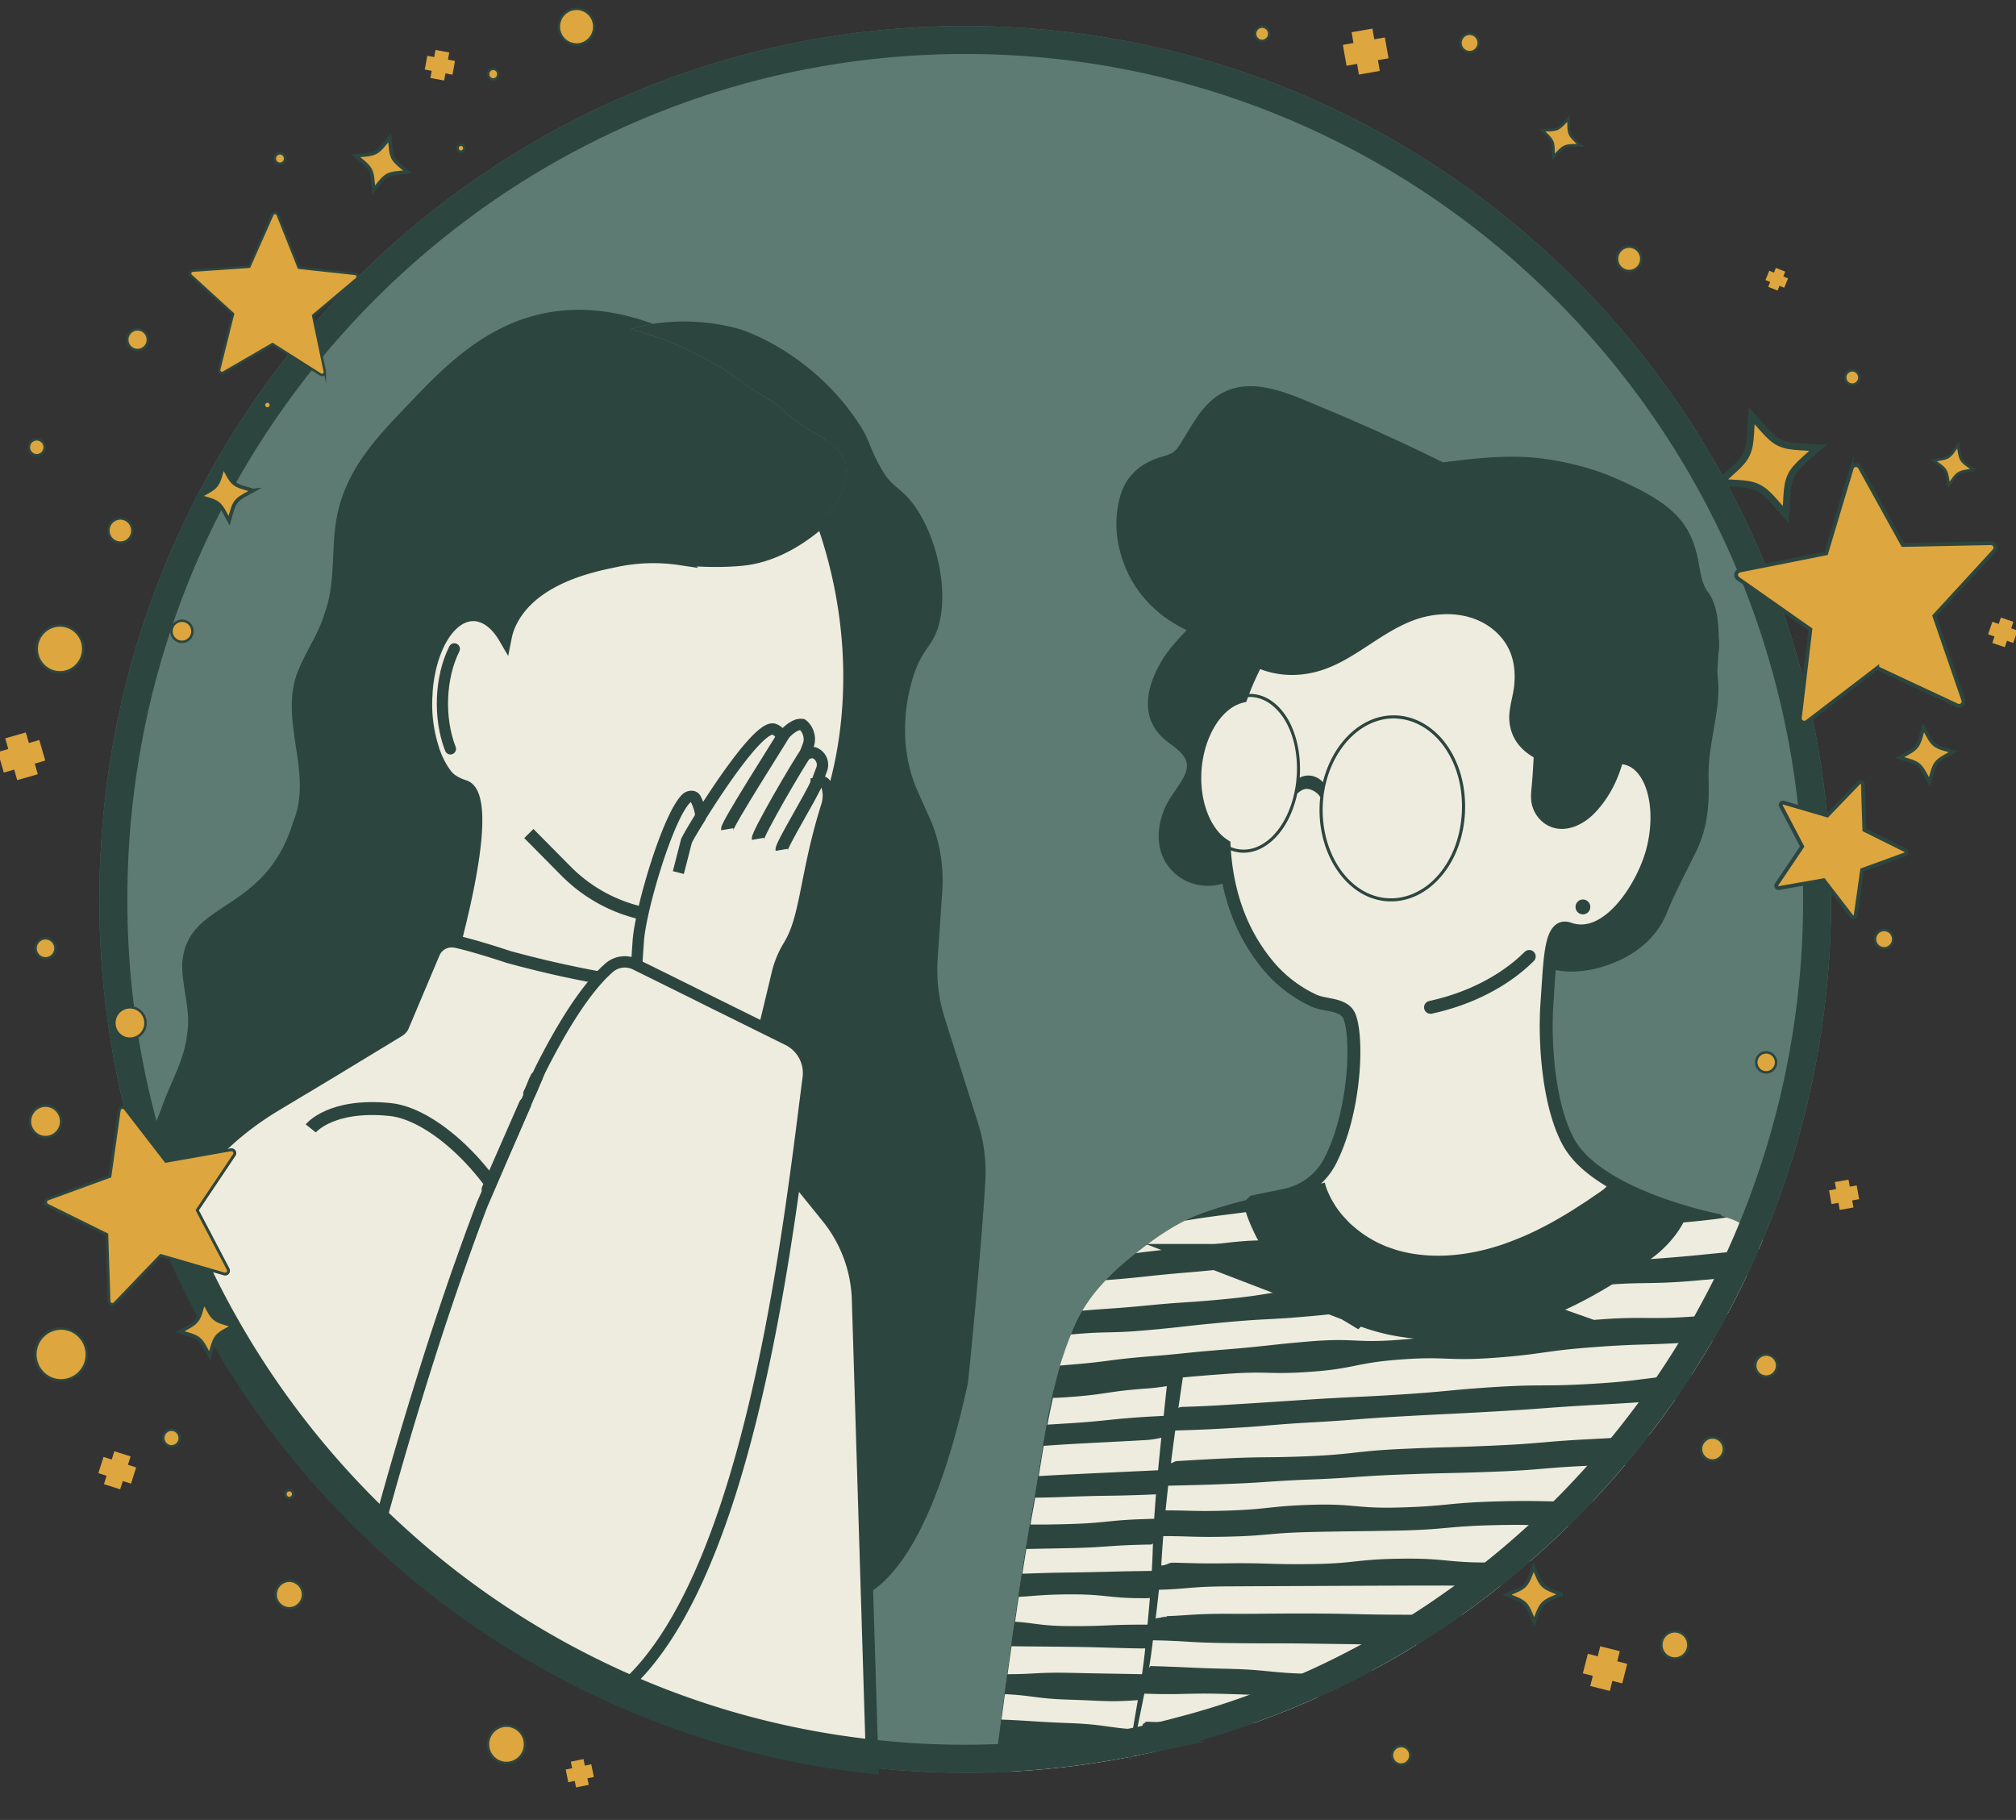 <?xml version="1.0" encoding="UTF-8"?> <svg xmlns="http://www.w3.org/2000/svg" fill="none" viewBox="0 0 72 65"><rect x="0" y="0" width="72" height="65" fill="#333333" stroke="none"/><g clip-path="url(#a)"><path d="M65.397 32.121c0 4.316-.87 8.425-2.443 12.165v.002c-.042.106-.088.21-.136.316-.136.32-.28.635-.43.95-.216.463-.445.918-.688 1.368A31.37 31.37 0 0 1 59.815 50c-.293.425-.6.842-.918 1.251a27.29 27.29 0 0 1-.862 1.072c-.368.439-.753.87-1.148 1.287-.286.307-.58.606-.878.894-.44.433-.894.853-1.359 1.254-.341.3-.691.59-1.046.87-.454.364-.916.71-1.388 1.042-.532.377-1.073.738-1.629 1.077-.512.318-1.035.622-1.57.905-.64.347-1.294.67-1.961.969-.747.34-1.51.646-2.288.92a28.14 28.14 0 0 1-2.453.757c-.544.148-1.097.278-1.655.39-.005.003-.01.003-.013.003-.088.02-.176.035-.264.052-.006.002-.008.002-.014.002a30.38 30.38 0 0 1-5.896.569c-1.121 0-2.229-.06-3.318-.18a30.37 30.37 0 0 1-9.303-2.53 30.83 30.83 0 0 1-8.43-5.635 31.187 31.187 0 0 1-8.416-13.362A31.363 31.363 0 0 1 3.55 32.12C3.549 14.895 17.395.93 34.473.93s30.924 13.966 30.924 31.192Z" fill="#5E7B73"></path><path d="M12.478 24.118a5.114 5.114 0 0 1-.267-1.617 5.418 5.418 0 0 1 .1-1.103c-.063.938-.001 1.854.167 2.72ZM35.19 42.193c-.128 2.256-.59 7.061-.633 7.259-3.093 14.125-9.36 6.416-10.579-2.45l-2.105-7.651c.02-.625.157-2.475 1.517-4.216a7.145 7.145 0 0 1 3.352-2.363c1.406-.401 2.052-1.933 2.621-3.282.064-.151.181-.442.315-.854.36-1.117.83-3.142.617-5.778a16.73 16.73 0 0 0-.93-4.286 2.98 2.98 0 0 0 .091-.097c.569-.622.903-1.344.713-2.025-.141-.302-.39-.533-.678-.732a3.958 3.958 0 0 0-.283-.189c-.59-.32-1.065-.708-1.559-1.16a10.11 10.11 0 0 1-1.244-.803c-.237-.17-1.833-1.303-3.88-1.806.237-.084.506-.148.795-.194a7.403 7.403 0 0 1 3.096.188s2.226.655 3.932 2.914c.408.54.558.856.558.856.181.369.248.649.531 1.147.078.129.139.248.24.38.216.277.44.411.662.632.943.937 1.583 3.091 1.204 4.585-.23.902-.648.84-.995 2.13a6.467 6.467 0 0 0-.217 1.99c.04.665.19 1.306.443 1.874l.438.977c.352.776.505 1.705.438 2.642l-.16 2.328c-.051.738.032 1.47.245 2.133l1.204 3.799c.203.638.291 1.338.251 2.052Z" fill="#2D453F"></path><path d="M29.678 28.636c-.134.412-.251.703-.315.854-.569 1.349-1.215 2.88-2.621 3.282a13.071 13.071 0 0 1-.086-.587c1.239-.805 2.29-2.036 3.022-3.549ZM29.458 18.475a8.116 8.116 0 0 0-.513-.8c.438-.64.689-1.34.547-1.957.289.199.537.43.678.732.19.681-.144 1.403-.712 2.025ZM45.566 29.703c-.482.814-1.085 1.69-2.063 1.896-.978.206-1.943-.427-2.098-1.426-.07-.463.024-.942.22-1.362.183-.4.495-.729.682-1.122.336-.72-.425-.974-.839-1.397-.759-.777-.487-1.819.004-2.66.711-1.212 2.203-2.005 2.502-3.434.107-.506.762-.744 1.2-.59.526.181.694.708.588 1.21a3.04 3.04 0 0 1-.174.557c.092.033.185.066.25.108.255.172.444.425.524.724.151.567-.076.996-.281 1.503-.367.917.057 1.975.155 2.91.124 1.127-.091 2.11-.67 3.083ZM61.324 25.305c-.112.844-.329 1.641-.303 2.503.03.927-.037 1.77-.443 2.599-.355.735-.73 1.413-1.037 2.173-.351.874-1.047 1.453-1.874 1.792-.802.337-1.841.486-2.658.093-1.022-.493-.832-1.68-.533-2.578a5.384 5.384 0 0 1 2.754-3.116c.005-.195.01-.395.006-.597a67.627 67.627 0 0 0-.048-1.863 1.234 1.234 0 0 1-.559-.265c-.43-.354-.757-.958-1.086-1.402-.443-.6-.11-1.7.681-1.715.259-.006.52.005.775.043.04-.074.097-.15.162-.219.303-.323.84-.41 1.222-.167a5.862 5.862 0 0 1-.386-.58c-.378-.676-.575-1.387-.476-2.17.172-1.366 2.194-1.044 2.022.327-.1.8.803 1.541 1.182 2.157.568.925.74 1.903.599 2.985Z" fill="#2D453F"></path><path d="m29.457 18.476-.091.097c-.678.705-1.642 1.27-2.45 1.486-.913.242-1.54.075-2.344-.038a6.908 6.908 0 0 0-2.43.065c-.843.161-3.058.587-3.832 2.178a2.042 2.042 0 0 0-.176.539c-.024-.038-.049-.076-.073-.11-.253-.378-.565-.63-.91-.704a.198.198 0 0 0-.043-.01 1.335 1.335 0 0 0-.181-.014c-.569.006-1.073.504-1.385 1.271l-.06.156c-.068.2-.127.412-.17.636a4.065 4.065 0 0 0-.045.26c-.024.17-.04.346-.051.523-.003.105-.005.21-.005.318.005.592.104 1.147.267 1.618.002.005.002.01.005.016.168.48.406.873.686 1.136.093.09.19.162.293.218a1.81 1.81 0 0 1 .177-.002h.002c.345.005.905.073 1.41.452.24.178.555.49.835 1.204.382.966.313 1.699.166 4.639-.062 1.222-.067 1.451-.056 1.81.034 1.246.235 1.607.285 2.021.019.151.016.31-.021.523-.203 1.122-.745 1.736-1.321 2.587-.024.038-.051.075-.078.118 0 .002 0 .003-.002.003a9.35 9.35 0 0 0-.412.679v.002c-.312.58-.608 1.293-.835 2.273-.053.226-.101.487-.192.783-.003.003-.003.008-.006.011l-.074.213c-.075.199-.174.414-.307.635a3.89 3.89 0 0 1-.425.585c-.176.204-.373.39-.584.568-.393.328-.841.627-1.324.945l-.008.005c-.211.137-.427.28-.649.43-2.21 1.783-4.372 1.492-5.293-1.265-.104-.285-.312-.433-.566-.53a30.216 30.216 0 0 1-1.292-2.762 29.045 29.045 0 0 1-.886-2.437c.27-.824.638-1.664.822-2.2.299-.805.753-1.564.849-2.442.157-.883-.187-1.69-.171-2.553.168-2.312 2.952-1.712 3.972-5.08.667-1.626-.376-3.35.048-5.019.235-.85.809-1.535 1.062-2.393.403-1.091.235-2.217.42-3.331.304-1.834 1.489-3.008 2.666-4.243 1.028-1.075 2.384-2.496 4.306-3.046 1.535-.439 3.04-.212 4.34.267-.288.046-.558.11-.796.194 2.048.503 3.644 1.637 3.882 1.806.424.31.82.58 1.244.803.494.452.969.84 1.559 1.16.096.06.192.121.282.189.289.199.537.43.678.732.19.681-.144 1.403-.712 2.025Z" fill="#2D453F"></path><path d="m60.39 47.316-2.356 2.58a2.861 2.861 0 0 1-2.475 1.94l-7.662.611a2.846 2.846 0 0 1-2.424-1.033l-2.543-3.096a2.897 2.897 0 0 1 .286-3.975l1.436-1.308.12-.116 1.133-.234a2.345 2.345 0 0 0 1.615-1.248c.856-1.7.988-4.247.688-5.102-.173-.496-.834-.402-1.274-.594a4.703 4.703 0 0 1-1.772-1.42c-.945-1.207-1.368-2.644-1.445-4.13-.682-.434-1.11-1.491-1.038-2.66.081-1.325.78-2.444 1.655-2.657.854-2.369 3.205-5.697 6.344-5.639 2.175.042 3.758 1.656 4.378 2.4 1.171 1.407 2 3.334 2.326 5.523.233-.096.473-.124.705-.07.903.227 1.33 1.667.952 3.219-.324 1.326-1.615 3.358-3 2.867-.678-.24-.677 1.066-.788 2.615-.109 1.515.072 3.733.767 5.001 1.07 1.952 5.281 2.784 5.281 2.784.314.678-.67 3.036-.908 3.742Z" fill="#EEECDE" stroke="#2D453F" stroke-width=".462" stroke-miterlimit="10"></path><path d="M61.367 23.376a2.059 2.059 0 0 0 .013-.656c-.006-.589-.082-1.217-.422-1.63l-.057-.101c-.165-.328-.192-.692-.265-1.044-.1-.469-.259-.91-.55-1.292-.54-.71-1.452-1.148-2.24-1.507-.837-.385-1.735-.62-2.644-.753-1.051-.15-2.094-.07-3.14.056-.179.023-.354.043-.533.062a69.73 69.73 0 0 0-4.286-1.948c-1.293-.539-2.88-1.337-4.077-.166-.374.366-.614.814-.887 1.255-.26.423-.31.53-.764.655-.72.204-1.273.635-1.5 1.382a3.748 3.748 0 0 0-.02 1.981c.357 1.398 1.315 2.394 2.615 2.94.31.127.634.227.926.395.3.167.56.394.848.576.692.44 1.444.606 2.254.488 1.471-.214 2.463-1.382 3.802-1.899 1.047-.404 2.345-.327 3.136.551.45.498.565 1.109.502 1.766-.047.444-.225.884-.165 1.33.053.432.259.781.595 1.05.085.069.174.128.265.18-.016.313-.034.626-.061.938-.02.238-.057.477-.008.716.08.39.36.726.738.85.539.177 1.11-.108 1.487-.49.564-.573.928-1.33 1.098-2.132 1.066-.024 1.973-.681 2.538-1.567.14-.103.274-.217.385-.357.347-.436.395-.995.413-1.534l.004-.095Z" fill="#2D453F"></path><path d="M19.235 51.75c.243-2.965.056-5.413-.568-7.334-.744-2.292-3.064-4.618-4.73-4.789-2.134-.218-2.837.675-2.837.675" fill="#EEECDE"></path><path d="M19.235 51.75c.243-2.965.056-5.413-.568-7.334-.744-2.292-3.064-4.618-4.73-4.789-2.134-.218-2.837.675-2.837.675" stroke="#2D453F" stroke-width=".462" stroke-miterlimit="10"></path><path d="M26.672 39.01c-.016-.019-.035-.038-.048-.056a6.619 6.619 0 0 1-.221-.253 7.912 7.912 0 0 1-.56-.776 6.857 6.857 0 0 1-.43-.762 8.09 8.09 0 0 1-.588-1.556c-.259-.953-.374-1.998-.342-3.14.514.077 1.35.113 2.173-.282.41-.197.743-.465.88-.576.269-.218.482-.458.899-.927.731-.825.875-1.09.928-1.192.156-.3.226-.58.315-.854.36-1.117.83-3.142.616-5.778a16.73 16.73 0 0 0-.928-4.286c-1.255 1.12-2.307 1.343-2.83 1.4-1.092.115-2.26-.02-2.26-.02a6.44 6.44 0 0 0-2.342.084c-.82.167-2.957.611-3.716 2.205a2.067 2.067 0 0 0-.157.45c-.008.03-.013.062-.019.092-.243-.418-.55-.703-.891-.795a.768.768 0 0 0-.264-.035c-.55.011-1.039.512-1.346 1.282-.018.051-.04.102-.059.156a4.5 4.5 0 0 0-.17.636 4.11 4.11 0 0 0-.046.26 4.611 4.611 0 0 0-.05.523 5.172 5.172 0 0 0 .235 1.928l.002.019c.122.361.281.674.468.918.166.217.417.334.675.42.343.115.867.96-.44 5.887.484.628 1.208.563 1.822.272.344.775.662 1.469.865 2.158.222.738.31 1.473.16 2.294-.373 2.06-1.842 2.412-2.6 5.673-.098.423-.184.985-.57 1.645a4.386 4.386 0 0 1-.75.945c-.436.42-.951.78-1.523 1.171l.14.025 1.067.19 10.237 1.834 1.094.197-.17-2.24.435-1.06 1.279-4.495-.97-3.58Z" fill="#EEECDE" stroke="#2D453F" stroke-width=".462" stroke-miterlimit="10"></path><path d="M31.155 63.133c-3.28-.35-6.41-1.22-9.303-2.528a30.831 30.831 0 0 1-8.43-5.636 31.192 31.192 0 0 1-7.53-10.925l.129-.326c.659-1.675 1.98-3.143 3.84-4.26l2.027-1.217 2.344-1.424a.418.418 0 0 0 .146-.143l1.11-2.628a.696.696 0 0 1 .762-.42.23.23 0 0 1 .042.006c.734.164 1.863.544 1.863.544a38.085 38.085 0 0 0 2.627.622l.611.12 1.319.264.558.11 1.556.313.36.073 1.18.234c.371.076.63.334.571.574l-.013.05-.11.464-.41 1.702-.105.43c-.04.186.1.388.358.504l.163.075-.053.31c.09.113.181.223.27.337l.002.002c.456.566.91 1.126 1.364 1.691.384.477.769.95 1.153 1.427a4.923 4.923 0 0 1 1.09 2.983l.32 10.474.189 6.198Z" fill="#EEECDE" stroke="#2D453F" stroke-width=".444" stroke-miterlimit="10"></path><path d="m18.887 29.77 1.328 1.341a5.534 5.534 0 0 0 2.778 1.519l2.129.453" stroke="#2D453F" stroke-width=".462" stroke-miterlimit="10"></path><path d="M19.235 51.75c.243-2.965.056-5.413-.568-7.334-.744-2.292-3.064-4.618-4.73-4.789-2.134-.218-2.837.675-2.837.675" fill="#EEECDE"></path><path d="M19.235 51.75c.243-2.965.056-5.413-.568-7.334-.744-2.292-3.064-4.618-4.73-4.789-2.134-.218-2.837.675-2.837.675" stroke="#2D453F" stroke-width=".462" stroke-miterlimit="10"></path><path d="M29.15 27.997c0 .003.003.005.003.005.363-.317.522.306.378.763-.774 2.45-.735 4.01-1.365 5.015a3.498 3.498 0 0 0-.423 1.056c-.01.048-.022.096-.034.145l-.468 1.95-.003.003c-.34.061-3.618.625-4.397-.776-.191-.338-.146-1.077-.046-2.542.08-1.157 1.064-4.468 1.714-5.098.095-.092.275-.11.333.009.126.256.181.454.186.625.774-1.246 2.174-3.293 2.624-3.104.133.05.226.155.268.282 0 .002.003.001.003.001.166-.198.328-.34.482-.41a.434.434 0 0 1 .25-.044c.209.156.306.48.216.726l-.141.378c.12-.08.238-.117.35-.095.236.089.355.354.265.59l-.194.521Z" fill="#EEECDE" stroke="#2D453F" stroke-width=".405" stroke-miterlimit="10"></path><path d="M25.973 29.616c-.027-.158 1.905-3.172 2.018-3.38M27.069 29.959c-.028-.158 1.44-2.694 1.746-3.108M27.916 30.352c-.027-.159 1.076-1.942 1.252-2.396" stroke="#2D453F" stroke-width=".439" stroke-miterlimit="10"></path><path d="m24.227 31.164.291-1.135c.054-.115.246-.45.512-.875" fill="#EEECDE"></path><path d="m24.227 31.164.291-1.135c.054-.115.246-.45.512-.875" stroke="#2D453F" stroke-width=".405" stroke-miterlimit="10"></path><path d="M28.864 38.502c-.12.918-.267 2.144-.462 3.549-.462 3.382-1.188 7.819-2.429 11.6-.998 3.039-2.328 5.656-4.121 6.954a30.83 30.83 0 0 1-8.43-5.636 146.448 146.448 0 0 1 1.908-6.51v-.003a124.117 124.117 0 0 1 1.009-3.024c.027-.072.051-.142.075-.212.003-.003.003-.008.005-.01a85.42 85.42 0 0 1 .804-2.198l.318-.735.397-.926.508-1.171.002-.006.47-1.093.003-.005.36-.835.003-.005c.718-1.43 1.43-2.58 2.108-3.317.118-.13.235-.243.35-.345a.853.853 0 0 1 .95-.132l.048.024.852.42 1.201.595.393.197 1.737.859.369.183.822.407c.523.244.827.802.75 1.375Z" fill="#EEECDE" stroke="#2D453F" stroke-width=".405" stroke-miterlimit="10"></path><path d="m17.42 42.473 1.335-3.046" stroke="#2D453F" stroke-width=".439" stroke-miterlimit="10" stroke-linecap="round"></path><path d="M18.906 39.054c.097-.175.16-.404.257-.579l-.257.579Z" fill="#EEECDE"></path><path d="M18.906 39.054c.097-.175.16-.404.257-.579" stroke="#2D453F" stroke-width=".439" stroke-miterlimit="10" stroke-linecap="round"></path><path d="M51.09 35.977c1.398-.302 2.65-.947 3.526-1.817" stroke="#2D453F" stroke-width=".462" stroke-miterlimit="10" stroke-linecap="round"></path><path d="M51.41 26.292c-.467-.487-1.054-.754-1.668-.743-1.158.016-2.16 1.02-2.496 2.39a.691.691 0 0 0-.52-.241.651.651 0 0 0-.31.078l.006-.065c.037-.652-.07-1.268-.297-1.772 0-.002 0-.005-.002-.005a2.307 2.307 0 0 0-.451-.679c-.318-.325-.694-.49-1.095-.47a1.186 1.186 0 0 0-.219.029c-.907.191-1.652 1.33-1.735 2.714-.075 1.225.387 2.305 1.1 2.73a1.338 1.338 0 0 0 .611.194c.331.021.662-.086.961-.312.027-.02.053-.038.078-.06.467-.382.803-1.01.958-1.739l.002.003s.19-.2.39-.165c.174.03.366.157.43.3-.008.064-.016.129-.019.196-.106 1.728.862 3.263 2.203 3.49.069.013.141.02.213.024.537.035 1.073-.143 1.532-.512.718-.576 1.17-1.527 1.236-2.609.064-1.082-.267-2.097-.907-2.776Zm-5.098 1.41-.013.149a2.891 2.891 0 0 1-.04.304c-.115.663-.38 1.244-.753 1.648l-.003.003c-.061.07-.128.132-.2.19-.328.27-.694.389-1.057.335-.937-.13-1.602-1.363-1.513-2.798.088-1.438.9-2.598 1.85-2.638.042-.003.085-.003.128 0 .32.021.622.172.88.439.31.314.532.767.644 1.287.072.336.101.702.077 1.082Zm5.894 1.358c-.064 1.055-.5 1.976-1.193 2.534-.497.393-1.084.56-1.66.463-1.285-.219-2.21-1.702-2.107-3.377.006-.105.02-.212.03-.317.018-.105.034-.205.056-.307.301-1.368 1.281-2.378 2.413-2.397a.91.91 0 0 1 .15.006c.528.032 1.03.28 1.435.705.62.657.94 1.637.876 2.69ZM56.533 32.657a.264.264 0 0 0 .263-.266.264.264 0 0 0-.263-.265.264.264 0 0 0-.264.265c0 .147.118.266.264.266Z" fill="#2D453F"></path><path d="M16.226 23.175c-.51 1.02-.567 2.474-.14 3.571l.14-3.57Z" fill="#EEECDE"></path><path d="M16.226 23.175c-.51 1.02-.567 2.474-.14 3.571" stroke="#2D453F" stroke-width=".401" stroke-miterlimit="10" stroke-linecap="round"></path><path d="M50.475 46.025c-.555 1.264-.674 1.677-.53 1.577" stroke="#2D453F" stroke-width=".462" stroke-miterlimit="10" stroke-linecap="round"></path><path d="M62.955 44.286a2.155 2.155 0 0 1 0 .002c-.043.106-.088.21-.136.316-.137.32-.28.635-.43.95-.216.463-.446.918-.689 1.368a31.113 31.113 0 0 1-3.665 5.401c-.368.439-.752.87-1.148 1.287-.285.307-.579.606-.878.894-.44.433-.894.853-1.358 1.254-.342.3-.692.59-1.047.87-.454.364-.916.71-1.388 1.042-.531.377-1.073.738-1.628 1.077-.513.318-1.036.622-1.57.905a28.8 28.8 0 0 1-1.962.969c-.747.34-1.51.646-2.287.92-.804.289-1.62.542-2.453.757-.545.148-1.098.278-1.655.39-.006.003-.011.003-.014.003-.088.02-.176.035-.264.052a.322.322 0 0 0-.021.053l.008-.05a30.38 30.38 0 0 1-4.29.527c-.187.008-.374.016-.56.022l.042-.35.12-.93c.038-.298.078-.594.115-.893l.07-.52c.08-.59.16-1.182.242-1.771.014-.11.03-.221.046-.332.013-.105.03-.212.045-.317.027-.186.054-.372.083-.558.027-.188.053-.377.083-.565.042-.294.088-.59.136-.883.026-.178.053-.353.083-.53.01-.06.018-.12.029-.178.021-.149.048-.297.072-.442.048-.29.096-.582.147-.872.035-.21.072-.418.11-.625.018-.113.04-.223.058-.337.043-.253.085-.508.126-.767.058-.358.114-.719.176-1.08a36.75 36.75 0 0 1 .21-1.147c.038-.188.078-.377.123-.565h.003c0-.008 0-.013.003-.019 0-.008.002-.013.005-.021l.008-.038c.013-.057.027-.113.043-.17a5.53 5.53 0 0 1 .072-.282 1.95 1.95 0 0 1 .045-.167l.048-.164a8.749 8.749 0 0 1 .26-.79c.002-.016.01-.032.015-.048.035-.091.072-.183.11-.272.024-.067.053-.134.082-.202.038-.089.078-.175.118-.26.03-.068.064-.133.099-.198a6.348 6.348 0 0 1 .307-.506 6.439 6.439 0 0 1 .638-.775l.002-.003c.056-.059.112-.116.171-.172.056-.057.115-.113.174-.17.077-.072.157-.142.237-.212a10.934 10.934 0 0 1 .491-.407h.003a11.86 11.86 0 0 1 1.19-.85c.054-.033.11-.068.163-.098.128-.075.26-.145.393-.212h.002a4.277 4.277 0 0 1 .315-.145c.107-.047.217-.09.326-.13a16.22 16.22 0 0 1 2.893-.73c.009.033.02.065.027.097.006.014.008.03.014.043a3.548 3.548 0 0 0 .117.337l.05.121c.017.038.035.078.054.116a3.642 3.642 0 0 0 .237.444l.089.14c.075.116.154.229.24.337.043.053.085.107.133.161.032.04.067.08.104.119.035.04.073.08.11.115a6.003 6.003 0 0 0 .347.328l.008.009a5.818 5.818 0 0 0 .497.377l.002.003c.032.024.064.043.096.064.03.022.059.038.088.057l.08.048c.043.027.088.051.134.078a4.498 4.498 0 0 0 .43.218c.034.017.072.033.106.049l.04.016c.049.022.097.04.147.06a6.088 6.088 0 0 0 1.364.35c1.3.185 2.656-.014 3.903-.456.128-.046.256-.094.384-.145a11.187 11.187 0 0 0 .87-.382l.035-.017c.053-.027.11-.054.163-.083.093-.046.187-.094.28-.145.094-.049.184-.1.278-.154.09-.051.184-.102.275-.159.168-.097.336-.2.502-.307a22.254 22.254 0 0 0 .723-.477c.101-.07.203-.14.304-.212h.003l.043-.032c.178-.127.357-.256.53-.385l.04-.03c.03-.024.062-.049.089-.073.021-.021.04-.043.059-.064a.269.269 0 0 0 .029-.046.334.334 0 0 0 .027-.054.233.233 0 0 0 .01-.121.194.194 0 0 0-.018-.067.067.067 0 0 0-.011-.025h-.003c0-.002 0-.005-.002-.008a.186.186 0 0 0-.022-.027.13.13 0 0 0-.053-.037.081.081 0 0 0-.027-.011c.158.03.313.056.467.086.158.03.313.062.468.097.141.032.277.073.413.116.136.04.273.086.411.124.062.016.123.035.187.05.062.017.123.033.187.047l.235.056c.088.022.176.043.262.067.088.025.173.049.259.078a2.427 2.427 0 0 1 .347.13c.032.013.077.04.133.075a3.792 3.792 0 0 1 .197.137c.075.051.158.113.246.18l.286.219c.026.021.053.043.08.062Z" fill="#2D453F"></path><path d="M56.886 53.61c-.285.307-.579.606-.878.894-.953-.008-1.244-.065-2.634-.033-1.706.04-1.706.154-3.364.192-1.615.035-1.615.018-3.184.053-1.53.035-1.53.135-3.017.167-1.008.022-1.313-.01-1.884-.019a15.288 15.288 0 0 0-.5 0c.022-.282.049-.56.073-.842v-.006c.003-.021.003-.04.005-.062v-.008c.056-.002.112-.002.163-.002.11 0 .206 0 .296.002.55.006.865.035 1.855.006 1.487-.046 1.487-.16 3.014-.208 1.57-.048 1.57.143 3.185.095 1.66-.046 1.66-.162 3.366-.213 1.735-.051 1.756.03 3.505-.016ZM54.65 55.758c-.341.3-.691.59-1.046.87h-.23c-1.705.008-1.705-.005-3.363.003-1.077.005-2.138.01-3.184.013-1.02.006-2.026.01-3.017.014-1.057.005-1.34.067-1.967.102-.163.01-.35.016-.58.022.022-.24.043-.477.062-.717.008-.083.013-.17.021-.253v-.002c.209-.003.382 0 .534.002h.051c.571.011.878.035 1.887.022 1.487-.02 1.487.046 3.014.027 1.57-.02 1.57-.17 3.184-.191 1.66-.025 1.66.156 3.366.134.566-.005.948-.021 1.268-.046ZM52.216 57.67c-.532.377-1.074.738-1.629 1.077-.168.003-.357.003-.576 0-1.077-.014-2.138-.03-3.185-.046-1.53-.019-1.53 0-3.016-.019-1.108-.013-1.367-.056-2.064-.083a19.456 19.456 0 0 0-.656-.016l.056-.557c.008-.092.019-.184.027-.275l.002-.022c.19-.002.35-.005.491-.008.046-.002.089-.002.131-.005.662-.027.934-.08 2.02-.078 1.488.005 1.488-.016 3.014-.011 1.57.005 1.57.038 3.185.043 1.161.005 1.51 0 2.2 0ZM49.017 59.652c-.64.347-1.294.67-1.962.969-.747.34-1.51.646-2.287.92a28.14 28.14 0 0 1-2.453.757c-.545.148-1.097.278-1.655.39-.005.003-.01.003-.013.003a1.18 1.18 0 0 0 .01-.096c.006-.038.008-.076.01-.114.006-.035.009-.072.011-.107l.009-.076c.018-.172.037-.347.053-.52v-.002l.032-.293.072-.698c.008-.1.019-.196.03-.296.01-.1.018-.202.029-.301.016-.13.034-.262.048-.39.002-.012.002-.025.005-.036l.032-.258h.003V59.5c.035 0 .07.003.104.003.235.008.424.01.59.019.747.024.987.053 2.133.077 1.486.033 1.486.149 3.013.184 1.156.027 1.46-.084 2.186-.132Z" fill="#2D453F"></path><path d="M46.681 44.227c-1.377.148-1.425-.008-2.861.159-1.45.166-1.45.156-2.862.32-.144.016-.272.035-.39.051.55-.436 1.122-.848 1.749-1.16.373-.062.734-.122 1.495-.216 1.16-.145 1.414-.202 2.2-.312.165.417.392.805.67 1.158ZM47.383 44.959c.427.369.915.67 1.433.894-.59.035-.942.038-1.983.143-1.527.15-1.527.25-3.014.395-1.449.143-1.449.097-2.861.235-1.217.118-1.356.102-2.304.186.232-.396.52-.76.838-1.091.374-.03.713-.054 1.46-.135 1.413-.153 1.413-.118 2.86-.274 1.486-.16 1.486-.13 3.016-.294.21-.021.395-.043.555-.059ZM62.955 44.286v.002c-.042.106-.088.21-.136.316-.443.048-.857.091-1.58.164l-.505.05c-1.922.187-1.922.13-3.782.313a51.36 51.36 0 0 0-1.393.148c.053-.027.11-.054.163-.083.093-.046.186-.094.28-.145.093-.049.184-.1.277-.154.091-.051.184-.102.275-.159.168-.097.337-.2.502-.307.037-.021.072-.043.107-.067.104-.065.208-.135.312-.202.05-.035.102-.067.152-.105a5.2 5.2 0 0 0 .152-.102c.102-.07.203-.14.305-.213h.002c.85-.043 1.218.01 2.64-.14l.452-.051h.005c.179-.025.336-.046.483-.068a2.473 2.473 0 0 1 .347.13c.032.013.077.04.134.075l.194.135c0 .002.003.002.003.002.075.054.157.113.246.18l.285.219.08.062ZM62.388 45.554c-.216.463-.445.918-.688 1.368-.265.024-.58.048-.967.08-.082.006-.162.014-.237.017-1.687.124-1.765-.024-3.545.12-1.812.149-1.812.178-3.569.321-1.703.14-1.703.256-3.366.388-1.615.13-1.615-.07-3.184.056-1.527.127-1.527.167-3.014.289-.398.032-.686.056-.924.078-.632.059-.913.1-1.938.18-1.374.113-1.374.18-2.717.288-.139.01-.264.022-.376.033h-.006c.046-.151.091-.302.145-.45.037-.116.077-.229.12-.34.002-.016.01-.032.016-.048a8.24 8.24 0 0 1 .11-.272c1.329-.124 1.334-.03 2.703-.153a46.318 46.318 0 0 0 1.46-.148c.345-.038.705-.076 1.399-.14 1.487-.135 1.487-.078 3.016-.216 1.57-.14 1.57-.237 3.188-.382.074-.008.146-.014.213-.019 1.444-.124 1.519-.06 3.147-.205 1.76-.156 1.76-.312 3.566-.476 1.866-.17 1.866-.024 3.785-.2.083-.008.163-.016.24-.02a69.1 69.1 0 0 0 1.423-.149Z" fill="#EEECDE"></path><path d="M42.04 49.213c-.055.347-.103.697-.151 1.047-.014.1-.025.194-.035.294v.003c-.024.18-.046.36-.067.54-.045.37-.085.739-.12 1.105l-.03.29v.006l-.055.568c-.008.1-.011.116-.02.215 0 0 0 .006-.002.011a.658.658 0 0 1-.005.073h-.003c-.008 0-.013 0-.019-.003h-.013l-.008.003a16.267 16.267 0 0 0-.59.021c-1.375.052-1.375.02-2.717.07-.606.025-.934.03-1.233.033l-.06.336c-.036.207-.074.415-.108.625.36 0 .683.002 1.406-.019 1.343-.04 1.343-.137 2.718-.178.186-.008.347-.01.49-.01h.057l.018-.21c0-.027.003-.052.006-.079h.005c-.002.022-.002.04-.005.062v.006c-.024.282-.05.56-.072.843l-.024.288h-.275v.01c-.064 0-.134.003-.206.003-1.374.03-1.374.097-2.717.127l-1.548.03c-.051.293-.096.589-.144.882.512-.013.79-.032 1.697-.043 1.343-.019 1.343-.035 2.718-.054.138-.002.261-.002.373-.002h.016c0-.008 0-.016.003-.022.005-.089.013-.183.021-.272h.006l-.022.253c-.018.24-.04.477-.061.717-.01.102-.019.207-.027.31h-.003v-.014h-.023l-.289.002c-1.374.006-1.374-.142-2.717-.137-.98.006-1.225.06-1.82.089-.046.296-.091.592-.131.888.699.044.907.151 1.956.157 1.343.005 1.343-.057 2.718-.051h.218l-.056.557-.021.22s0 .003-.003.003l-.002.035-.006.038c-.013 0-.026-.003-.04 0-.032-.003-.061-.003-.096-.003l-.176-.002c-1.201-.02-1.26-.04-2.541-.057-1.11-.013-1.279-.01-2.08-.022l-.141 1c.932.002 1.054-.073 2.226-.05 1.332.03 1.343.025 2.683.052h.059c-.014.13-.032.261-.048.39-.011.1-.02.203-.03.302-.01.1-.021.197-.03.296l-.071.698-.032.293v.003c-.016.172-.035.347-.054.52l-.008.075c-.002.035-.005.072-.01.107a1.6 1.6 0 0 1-.011.114c-.003.032-.005.064-.01.096-.089.02-.177.035-.265.052a.319.319 0 0 0-.021.053l.008-.05a30.38 30.38 0 0 1-4.85.549l.042-.35.12-.93c.038-.298.078-.594.115-.893l.07-.52.05-.388.096-.716.096-.667c.014-.11.03-.221.046-.332.013-.105.03-.212.045-.317.027-.186.054-.372.083-.558.027-.188.053-.377.083-.565l.048-.323.088-.56.04-.267c.013-.089.03-.175.043-.264.01-.059.018-.118.029-.177.021-.149.048-.297.072-.442.048-.29.096-.582.147-.872.035-.21.072-.418.11-.625.018-.113.04-.223.058-.337.043-.253.085-.508.126-.767.058-.358.114-.719.176-1.08a37.436 37.436 0 0 1 .21-1.147c.038-.188.078-.377.123-.565h.003c.165-.005.358-.013.595-.032 1.343-.097 1.343-.202 2.718-.302.453-.032.76-.056 1.02-.08.023 0 .045-.003.069-.006Z" fill="#2D453F"></path><path d="M47.056 60.621c-.747.34-1.51.646-2.287.92l-.95-.04c-1.21-.048-1.41.014-2.262.003-.17 0-.365-.003-.6-.013-.062-.003-.08.078-.14.075-.007.1-.063.113-.074.21h-.003c-.074-.003-.144-.008-.21-.01-.993-.068-1.122-.178-2.32-.224-1.257-.046-1.305-.081-2.442-.127l.12-.907c1.017.046 1.11.161 2.317.196 1.302.04 1.385.097 2.535.008l.038-.002c.008-.097.04-.138.096-.221.024 0 .05.003.077.003.265.008.48.013.665.013.798.006 1.02-.04 2.194-.005 1.487.043 1.487.07 3.017.116.08.002.157.005.23.005ZM42.315 62.298c-.544.148-1.097.278-1.655.39-.005.003-.01.003-.013.003-.088.02-.176.035-.264.052a.77.77 0 0 1 .128-.232.429.429 0 0 1 .168-.137c.003-.003.008-.003.01-.006a.633.633 0 0 1 .262-.056c.217.008.398.013.558.013.34.003.577-.01.806-.027ZM61.16 47.888c-.235.404-.478.8-.729 1.19-.892.062-1.324.124-1.823.186-.408.054-.865.105-1.66.154-1.81.113-1.81.01-3.567.12-1.705.111-1.705.162-3.366.267-1.614.103-1.614.076-3.184.175l-2.408.157c-.173.01-.37.021-.606.037-.851.054-1.204.06-1.633.076-.088.002-.112.08-.214.086-.013.1-.096.12-.11.218h-.007c-.016 0-.032.003-.051.003-.23.01-.502.024-.873.045-1.377.09-1.377.143-2.72.23-.339.02-.593.037-.8.048.06-.32.125-.638.197-.954.165-.005.36-.013.598-.032 1.342-.097 1.342-.202 2.72-.301.483-.033.667-.084.937-.108.005-.048.048-.094.09-.137.04-.044.08-.087.088-.135.086-.008.169-.016.249-.022.341-.032.662-.059 1.273-.105.077-.005.16-.013.248-.018 1.487-.11 1.487.035 3.017-.076 1.57-.113 1.57-.317 3.184-.436 1.658-.124 1.658.062 3.363-.062 1.76-.13 1.76-.25 3.567-.382 1.497-.11 1.793-.078 2.842-.135h.003c.259-.013.56-.032.94-.06l.435-.029ZM59.816 50c-.293.425-.6.842-.918 1.251-.502.049-.966.094-1.949.14-.032.003-.061.003-.09.006h-.003c-1.717.083-1.746.153-3.473.231-1.706.078-1.706.046-3.366.124-1.615.075-1.615.18-3.184.253-.257.01-.47.019-.654.024-.916.03-1.121 0-2.36.057-.945.043-1.273.067-1.778.097-.11.005-.152.078-.29.086-.011.097-.1.13-.113.223v.003a.646.646 0 0 0-.072.006l-.635.03c-.918.042-1.825.085-2.72.128-.529.025-.844.044-1.113.06.058-.358.114-.72.176-1.08.232-.016.52-.038.931-.062 1.343-.075 1.343-.067 2.72-.145.348-.02.532-.095.753-.105a.202.202 0 0 1 .05-.108.235.235 0 0 0 .06-.121c.12-.006.224-.008.325-.011.462-.016.804-.022 1.698-.073.595-.035.953-.059 1.265-.086.467-.038.836-.075 1.751-.126 1.57-.087 1.57-.122 3.185-.213 1.657-.094 1.657-.08 3.363-.178 1.76-.1 1.76-.132 3.566-.234.414-.022.734-.04 1.007-.057.72-.045 1.086-.072 1.868-.12ZM58.035 52.323c-.369.439-.753.87-1.148 1.287-1.749.046-1.77-.035-3.505.016-1.706.051-1.706.167-3.366.213-1.615.048-1.615-.143-3.185-.095-1.527.049-1.527.162-3.013.208-.99.03-1.306 0-1.855-.006-.091-.002-.187-.002-.297-.002-.05 0-.058.021-.114.024l-.049.035-.005.013v.006l-.005.01-.019.21h-.056c-.144 0-.304.003-.491.011-1.375.04-1.375.138-2.718.178-.723.022-1.046.019-1.406.019.035-.21.072-.418.11-.625.018-.113.04-.223.058-.336.299-.003.627-.008 1.233-.033 1.343-.05 1.343-.019 2.718-.07.21-.01.392-.016.55-.019.013-.002.026-.002.04-.002l.008-.003s.005-.019.013-.019c.005.003.01-.01.018-.01.003 0 .006-.027.008-.04.003-.006.003-.012.003-.012l.019-.215c.157-.003.293-.008.419-.01.523-.014.846-.017 1.81-.055 1.486-.056 1.486-.102 3.016-.161 1.57-.06 1.57-.113 3.184-.175 1.658-.065 1.658-.038 3.364-.103 1.759-.067 1.759-.15 3.566-.22.46-.02.803-.022 1.095-.02Z" fill="#EEECDE"></path><path d="M41.554 53.361v.003c-.008 0-.014 0-.019-.003h.019ZM56.008 54.504c-.44.433-.894.853-1.358 1.254-.32.025-.702.04-1.268.046-1.706.022-1.706-.159-3.366-.135-1.615.022-1.615.173-3.185.192-1.527.019-1.527-.046-3.013-.027-1.01.013-1.316-.011-1.888-.022h-.05c-.153 0-.211.097-.42.1l-.071.008c-.009.08-.046.089-.065.145l-.005.02c-.003.005-.003.013-.003.02H41.3c-.112 0-.234 0-.373.003-1.375.02-1.375.035-2.718.054-.907.011-1.185.03-1.697.043.048-.293.093-.59.144-.883.424-.008.731-.013 1.548-.03 1.343-.029 1.343-.096 2.717-.126.072 0 .142-.003.206-.003v-.01l.187-.084a.128.128 0 0 1 .037-.08c.03-.038.07-.065.075-.124.195-.003.355-.003.5 0 .57.008.875.04 1.884.018 1.486-.032 1.486-.132 3.016-.167 1.57-.035 1.57-.019 3.184-.053 1.658-.038 1.658-.151 3.364-.192 1.39-.032 1.681.025 2.634.033ZM53.604 56.628c-.453.364-.915.71-1.388 1.042-.688 0-1.038.005-2.2 0-1.614-.005-1.614-.038-3.184-.043-1.526-.005-1.526.016-3.013.01-1.087-.002-1.359.052-2.02.079-.044.002-.086.002-.132.005a.398.398 0 0 0-.15.03.628.628 0 0 1-.215.04c0 .008-.091.065-.091.073-.008.091-.056.07-.064.161h-.22c-1.374-.005-1.374.057-2.716.052-1.05-.006-1.258-.113-1.957-.157.04-.296.085-.592.13-.888.596-.03.841-.084 1.821-.089 1.343-.005 1.343.143 2.718.137.112 0 .154-.013.25-.013l.03-.051.016-.022.002-.002c0-.014.003-.025.003-.035.01-.07.03-.087.04-.175.23-.006.417-.011.58-.022.627-.035.91-.097 1.967-.102.99-.006 1.996-.01 3.016-.014 1.046-.005 2.108-.01 3.185-.013 1.657-.008 1.657.005 3.363-.003h.23ZM50.588 58.747c-.512.318-1.035.622-1.57.905-.726.048-1.03.159-2.186.132-1.526-.035-1.526-.151-3.013-.183-1.145-.025-1.386-.054-2.133-.078-.166-.009-.355-.011-.59-.02-.035 0-.037.07-.075.073-.008.076-.034.105-.053.16-.003 0-.003.002-.003.005l-.008.021c-.002.01-.002.024-.005.035h-.059c-1.34-.027-1.35-.021-2.682-.051-1.172-.024-1.295.051-2.227.048l.142-.998c.8.01.969.008 2.08.021 1.28.016 1.34.038 2.54.057.054 0 .104 0 .158-.003.027-.003.056-.003.083-.006a.081.081 0 0 0 .034-.021c.002 0 .003 0 .003-.003l.008-.008c.003-.002.03-.019.035-.027.002 0 .002-.002.002-.002l.022-.221c.264.003.475.008.656.016.697.027.956.07 2.064.083 1.487.02 1.487 0 3.016.02l3.185.045c.218.003.408.003.576 0Z" fill="#EEECDE"></path><path d="m40.993 59.502-.032.294h-.008c.014-.1.027-.194.037-.294h.003ZM40.682 62.479c-.006.067-.014.137-.022.21-.005.002-.01.002-.013.002-.088.02-.176.035-.264.052a.323.323 0 0 0-.022.053l.008-.05a30.38 30.38 0 0 1-4.29.527c-.133-.01-.28-.019-.453-.03-.03-.002-.064-.002-.09-.005.037-.31.077-.62.12-.929 1.24.057 1.251.014 2.549.07 1.126.051 1.404.256 2.194.148a5.53 5.53 0 0 1 .112-.016c.05-.008.101-.019.157-.03l.014-.002ZM41.887 55.811h-.54v-.003c.212-.002.385 0 .54.003ZM41.668 57.72v.03h-.494l.002-.022.492-.008ZM41.096 59.502h-.104V59.5l.104.002Z" fill="#EEECDE"></path><path d="M40.303 62.788c.17-1.296.474-2.62.598-3.923-.002.038.001-.017.002-.021l.118-.12c-.014.008-.017-.015-.081.035-.045.057-.03.074-.035.077v.005l.001-.014c.126-1.315.252-2.57.274-3.897.072-1.357.197-2.696.347-4.038.07-.678.134-1.342.226-2.023a.267.267 0 1 1 .528.08c-.341 2.319-.684 4.672-.81 7.011-.083.965-.213 1.966-.328 2.889-.005.004.01.022-.035.08-.066.048-.068.03-.086.035l.118-.12-.003.035v.015c-.163 1.299-.51 2.626-.716 3.911-.01.073-.128.062-.118-.017Z" fill="#2D453F"></path><path d="M45.852 42.592c.008.033.018.065.029.097l.01.043.033.1a3.604 3.604 0 0 0 .19.474c.023.056.053.113.082.17.021.045.048.09.075.137.024.045.05.091.08.137a4.251 4.251 0 0 0 .328.477c.043.053.085.107.133.161.032.04.067.08.105.119.034.04.072.08.109.115a3.547 3.547 0 0 0 .347.328l.008.009c.078.067.158.13.238.191l.096.073c.053.04.11.08.165.116.032.024.064.043.096.064l.088.057.08.048c.043.027.089.051.134.078a4.498 4.498 0 0 0 .43.218c.034.017.072.033.107.049l.04.016c.048.022.098.043.146.06a6.089 6.089 0 0 0 1.364.35c1.3.185 2.656-.014 3.903-.456.128-.046.256-.094.384-.145a11.187 11.187 0 0 0 .87-.382c.011-.006.025-.011.035-.017.054-.027.11-.054.163-.083.093-.046.187-.094.28-.145.094-.049.184-.1.278-.154.09-.051.184-.102.275-.159.168-.097.336-.2.502-.307a1.48 1.48 0 0 0 .106-.067c.105-.065.209-.135.313-.202.05-.035.101-.067.152-.105a62.944 62.944 0 0 0 .46-.315l.042-.032c.243-.173.628-.567.728-.9" stroke="#2D453F" stroke-width="3" stroke-miterlimit="10"></path><path d="m62.493 44.092-.039.093v.004c-.029.069-.059.138-.09.206l-.006.013c-.133.312-.274.62-.421.931l-.002.003c-.212.454-.437.9-.675 1.342l-.002.003c-.17.32-.346.638-.528.948l-.002.002a30.919 30.919 0 0 1-1.322 2.075l-.002.003c-.288.417-.59.827-.902 1.23l-.002.003c-.273.356-.556.708-.847 1.052l-.001.001c-.362.431-.74.855-1.128 1.265l-.003.003c-.28.3-.567.593-.86.875l-.003.003c-.433.427-.879.84-1.335 1.233l-.002.002c-.335.293-.679.579-1.027.854l-.003.002c-.446.357-.899.698-1.362 1.023l-.003.001c-.523.372-1.055.726-1.6 1.058l-.002.002c-.505.313-1.018.611-1.54.888l-.004.002c-.63.341-1.273.659-1.928.953h-.003c-.734.334-1.484.636-2.247.905l-.002.001c-.79.283-1.592.532-2.41.743l-.006.002c-.521.142-1.051.266-1.587.375h-.003l-.05.011h-.002l-.047.01h-.001a9.213 9.213 0 0 1-.172.033h-.001l-.026.006h-.003l-.07.013-.003.001a29.873 29.873 0 0 1-4.714.53H35.5a29.52 29.52 0 0 1-4.29-.159h-.002a29.87 29.87 0 0 1-9.15-2.487 30.328 30.328 0 0 1-8.293-5.544 30.688 30.688 0 0 1-6.139-8.033 29.69 29.69 0 0 1-1.27-2.717l-.002-.004a28.558 28.558 0 0 1-.87-2.395h-.001a30.864 30.864 0 0 1-1.434-9.335c0-16.954 13.626-30.692 30.424-30.692 16.798 0 30.424 13.738 30.424 30.692a30.81 30.81 0 0 1-2.404 11.971ZM40.37 62.245h-.006.006Z" stroke="#2D453F" stroke-miterlimit="10"></path><path d="m65.133 31.437-1.598.28a.083.083 0 0 1-.083-.13l.911-1.353-.757-1.447a.083.083 0 0 1 .096-.119l1.558.456 1.13-1.173a.083.083 0 0 1 .142.055l.052 1.635 1.455.722a.084.084 0 0 1-.008.153l-1.526.555-.23 1.619a.083.083 0 0 1-.148.04l-.994-1.293ZM67.044 23.86l-2.506 1.917a.16.16 0 0 1-.257-.148l.375-3.15-2.581-1.812a.162.162 0 0 1 .06-.291l3.086-.614.91-3.037a.16.16 0 0 1 .294-.032l1.533 2.77 3.144-.064a.162.162 0 0 1 .12.272l-2.138 2.326 1.033 2.997a.16.16 0 0 1-.22.2l-2.853-1.333Z" fill="#DEA63E" stroke="#2D453F" stroke-width=".137" stroke-miterlimit="10"></path><path d="M5.74 44.84 4.1 46.55a.12.12 0 0 1-.207-.08l-.079-2.379-2.119-1.046a.122.122 0 0 1 .012-.223l2.219-.81.332-2.357a.12.12 0 0 1 .214-.058l1.45 1.878 2.324-.41c.104-.018.18.1.12.188l-1.322 1.97 1.104 2.104a.121.121 0 0 1-.14.173l-2.267-.66Z" fill="#DEA63E" stroke="#2D453F" stroke-width=".103" stroke-miterlimit="10"></path><path d="M9.733 12.29 7.98 13.306a.103.103 0 0 1-.151-.116l.493-1.977-1.499-1.368a.104.104 0 0 1 .062-.18l2.017-.138.826-1.86a.103.103 0 0 1 .19.003l.753 1.892 2.01.218c.09.01.125.124.055.183l-1.552 1.307.416 1.995a.103.103 0 0 1-.156.11L9.733 12.29Z" fill="#DEA63E" stroke="#2D453F" stroke-width=".088" stroke-miterlimit="10"></path><path d="m64.923 15.995-.474.425c-.49.44-.596.663-.633 1.323l-.038.638-.42-.477c-.437-.494-.658-.601-1.313-.64l-.633-.037.474-.426c.49-.439.596-.661.635-1.323l.036-.637.422.476c.436.495.656.603 1.31.64l.634.038Z" fill="#DEA63E" stroke="#2D453F" stroke-width=".25" stroke-miterlimit="10"></path><path d="m69.766 26.847-.29.16c-.3.167-.38.268-.474.598l-.093.32-.159-.291c-.165-.303-.264-.383-.593-.48l-.317-.092.29-.161c.3-.166.379-.267.475-.598l.092-.32.16.292c.163.303.263.383.591.479l.318.093ZM8.346 47.35l-.29.16c-.3.167-.38.268-.474.599l-.093.32-.158-.292c-.166-.302-.265-.383-.593-.48l-.318-.092.29-.16c.3-.167.38-.267.475-.6l.092-.319.16.292c.164.303.263.383.591.48l.318.093ZM9.04 17.518l-.29.16c-.3.167-.38.267-.475.598l-.092.32-.16-.292c-.164-.302-.264-.382-.592-.48l-.318-.092.29-.16c.3-.166.38-.267.475-.599l.092-.32.16.292c.164.303.264.384.592.48l.317.093ZM14.556 6.141l-.33.03c-.34.032-.453.092-.67.358l-.212.255-.03-.331c-.032-.343-.092-.457-.354-.678l-.255-.213.33-.03c.34-.032.453-.092.672-.358l.21-.256.031.332c.031.344.09.458.354.678l.254.213ZM55.752 56.94l-.304.13c-.315.136-.404.228-.532.547l-.124.309-.129-.307c-.134-.317-.225-.407-.542-.537l-.306-.124.304-.13c.315-.135.404-.227.532-.547l.124-.309.13.306c.133.318.224.409.54.537l.307.126Z" fill="#DEA63E" stroke="#2D453F" stroke-width=".13" stroke-miterlimit="10"></path><path d="m70.478 16.777-.246.04c-.255.044-.337.096-.487.308l-.145.205-.04-.248c-.044-.257-.095-.34-.305-.491l-.204-.146.246-.042c.255-.043.337-.094.487-.307l.145-.205.041.248c.043.258.094.34.305.491l.203.147ZM56.433 5.19l-.25.004c-.259.004-.347.043-.526.23l-.174.18-.004-.25c-.005-.261-.043-.35-.229-.532l-.18-.175.25-.004c.258-.004.347-.043.527-.23l.173-.182.005.252c.004.261.042.35.228.531l.18.176Z" fill="#DEA63E" stroke="#2D453F" stroke-width=".098" stroke-miterlimit="10"></path><path d="M63.078 49.165c.215 0 .39-.176.39-.394a.392.392 0 0 0-.39-.393.392.392 0 0 0-.39.393c0 .218.174.394.39.394ZM63.077 38.3c.195 0 .354-.16.354-.357a.356.356 0 0 0-.354-.358.355.355 0 0 0-.354.358c0 .197.158.357.354.357ZM67.29 33.869c.179 0 .324-.147.324-.328a.326.326 0 0 0-.325-.327.326.326 0 0 0-.324.327c0 .181.145.328.324.328ZM66.153 13.737c.14 0 .252-.114.252-.255a.254.254 0 0 0-.252-.255.254.254 0 0 0-.253.255c0 .14.113.255.253.255ZM58.185 9.681a.435.435 0 0 0 .432-.436.435.435 0 0 0-.432-.437.435.435 0 0 0-.433.437c0 .24.194.436.433.436ZM52.487 1.861c.179 0 .324-.146.324-.327a.326.326 0 0 0-.324-.328.326.326 0 0 0-.325.328c0 .18.145.327.325.327ZM45.077 1.461c.139 0 .252-.114.252-.255a.254.254 0 0 0-.252-.254.254.254 0 0 0-.253.254c0 .141.113.255.253.255ZM16.462 5.416a.123.123 0 0 0 .122-.123.123.123 0 0 0-.122-.124.123.123 0 0 0-.122.124c0 .068.055.123.122.123ZM9.998 5.848a.184.184 0 0 0 .184-.185.184.184 0 0 0-.184-.185.184.184 0 0 0-.184.185c0 .102.083.185.184.185ZM4.912 12.502a.369.369 0 0 0 .367-.37.369.369 0 0 0-.367-.37.369.369 0 0 0-.367.37c0 .204.164.37.367.37ZM9.55 14.59a.123.123 0 0 0 .122-.124.123.123 0 0 0-.122-.124.123.123 0 0 0-.122.124c0 .068.055.123.122.123ZM4.3 19.381a.43.43 0 0 0 .427-.432.43.43 0 0 0-.428-.432.43.43 0 0 0-.428.432.43.43 0 0 0 .428.432ZM6.498 22.923a.375.375 0 0 0 .374-.376.375.375 0 0 0-.374-.377.375.375 0 0 0-.373.377c0 .208.167.376.373.376ZM2.142 24.012c.459 0 .83-.374.83-.837a.833.833 0 0 0-.83-.837.833.833 0 0 0-.83.837c0 .463.372.837.83.837ZM20.591 1.59c.35 0 .632-.286.632-.638a.635.635 0 0 0-.632-.638.635.635 0 0 0-.632.638c0 .352.283.637.632.637ZM17.614 2.838a.18.18 0 0 0 .18-.18.18.18 0 1 0-.358 0c0 .099.08.18.178.18ZM1.313 16.259a.283.283 0 0 0 .282-.285.283.283 0 0 0-.282-.284.283.283 0 0 0-.282.284c0 .157.126.285.282.285ZM1.627 40.611a.559.559 0 0 0 .556-.561c0-.31-.25-.561-.556-.561a.559.559 0 0 0-.557.56c0 .31.25.562.557.562ZM2.182 49.3a.922.922 0 0 0 .918-.925.922.922 0 0 0-.918-.926.922.922 0 0 0-.918.926c0 .511.41.926.918.926ZM10.332 53.501a.14.14 0 0 0 .14-.14.14.14 0 0 0-.14-.14.14.14 0 0 0-.139.14c0 .077.063.14.14.14ZM6.125 51.655a.294.294 0 0 0 .293-.296.294.294 0 0 0-.293-.296.294.294 0 0 0-.293.296c0 .163.131.296.293.296ZM4.64 37.097a.559.559 0 0 0 .557-.56c0-.31-.25-.562-.557-.562a.559.559 0 0 0-.556.561c0 .31.25.561.556.561ZM1.625 34.228c.197 0 .356-.161.356-.36a.358.358 0 0 0-.356-.358.358.358 0 0 0-.355.359c0 .198.159.359.355.359ZM10.332 57.44c.27 0 .487-.22.487-.491a.489.489 0 0 0-.487-.491.489.489 0 0 0-.486.49c0 .272.218.492.486.492ZM50.04 63.022a.33.33 0 0 0 .329-.33.33.33 0 0 0-.328-.331.33.33 0 0 0-.328.33c0 .183.147.331.328.331ZM59.815 59.234a.483.483 0 0 0 .482-.485.483.483 0 0 0-.482-.485.483.483 0 0 0-.481.485c0 .268.215.485.481.485ZM61.16 52.162a.41.41 0 0 0 .407-.411.41.41 0 0 0-.407-.411.41.41 0 0 0-.408.41.41.41 0 0 0 .408.412ZM18.089 62.965a.664.664 0 0 0 .661-.667.664.664 0 0 0-.661-.666.664.664 0 0 0-.661.666c0 .369.296.667.66.667Z" fill="#DEA63E" stroke="#2D453F" stroke-width=".088" stroke-miterlimit="10"></path><path d="m15.215 2.238.99.184M15.8 1.83l-.183 1" stroke="#DEA63E" stroke-width=".5" stroke-miterlimit="10"></path><path d="m.03 27.226 1.48-.43M.555 26.264l.427 1.493" stroke="#DEA63E" stroke-width=".765" stroke-miterlimit="10"></path><path d="m3.605 52.324 1.166.375M4.374 51.924l-.372 1.175" stroke="#DEA63E" stroke-width=".608" stroke-miterlimit="10"></path><path d="m20.25 63.426.913-.187M20.613 62.872l.186.92" stroke="#DEA63E" stroke-width=".463" stroke-miterlimit="10"></path><path d="m56.62 59.414 1.406.36M57.501 58.885l-.356 1.419" stroke="#DEA63E" stroke-width=".721" stroke-miterlimit="10"></path><path d="m65.367 42.759.987-.175M65.775 42.174l.174.995" stroke="#DEA63E" stroke-width=".498" stroke-miterlimit="10"></path><path d="m71.08 22.43.899.31M71.684 22.132l-.307.907" stroke="#DEA63E" stroke-width=".472" stroke-miterlimit="10"></path><path d="m63.12 9.835.671.275M63.592 9.634l-.274.677" stroke="#DEA63E" stroke-width=".36" stroke-miterlimit="10"></path><path d="m48.025 1.975 1.5-.266M48.643 1.086l.263 1.512" stroke="#DEA63E" stroke-width=".756" stroke-miterlimit="10"></path></g><defs><clipPath id="a"><path fill="#fff" transform="translate(0 .121)" d="M0 0h72v64H0z"></path></clipPath></defs></svg> 